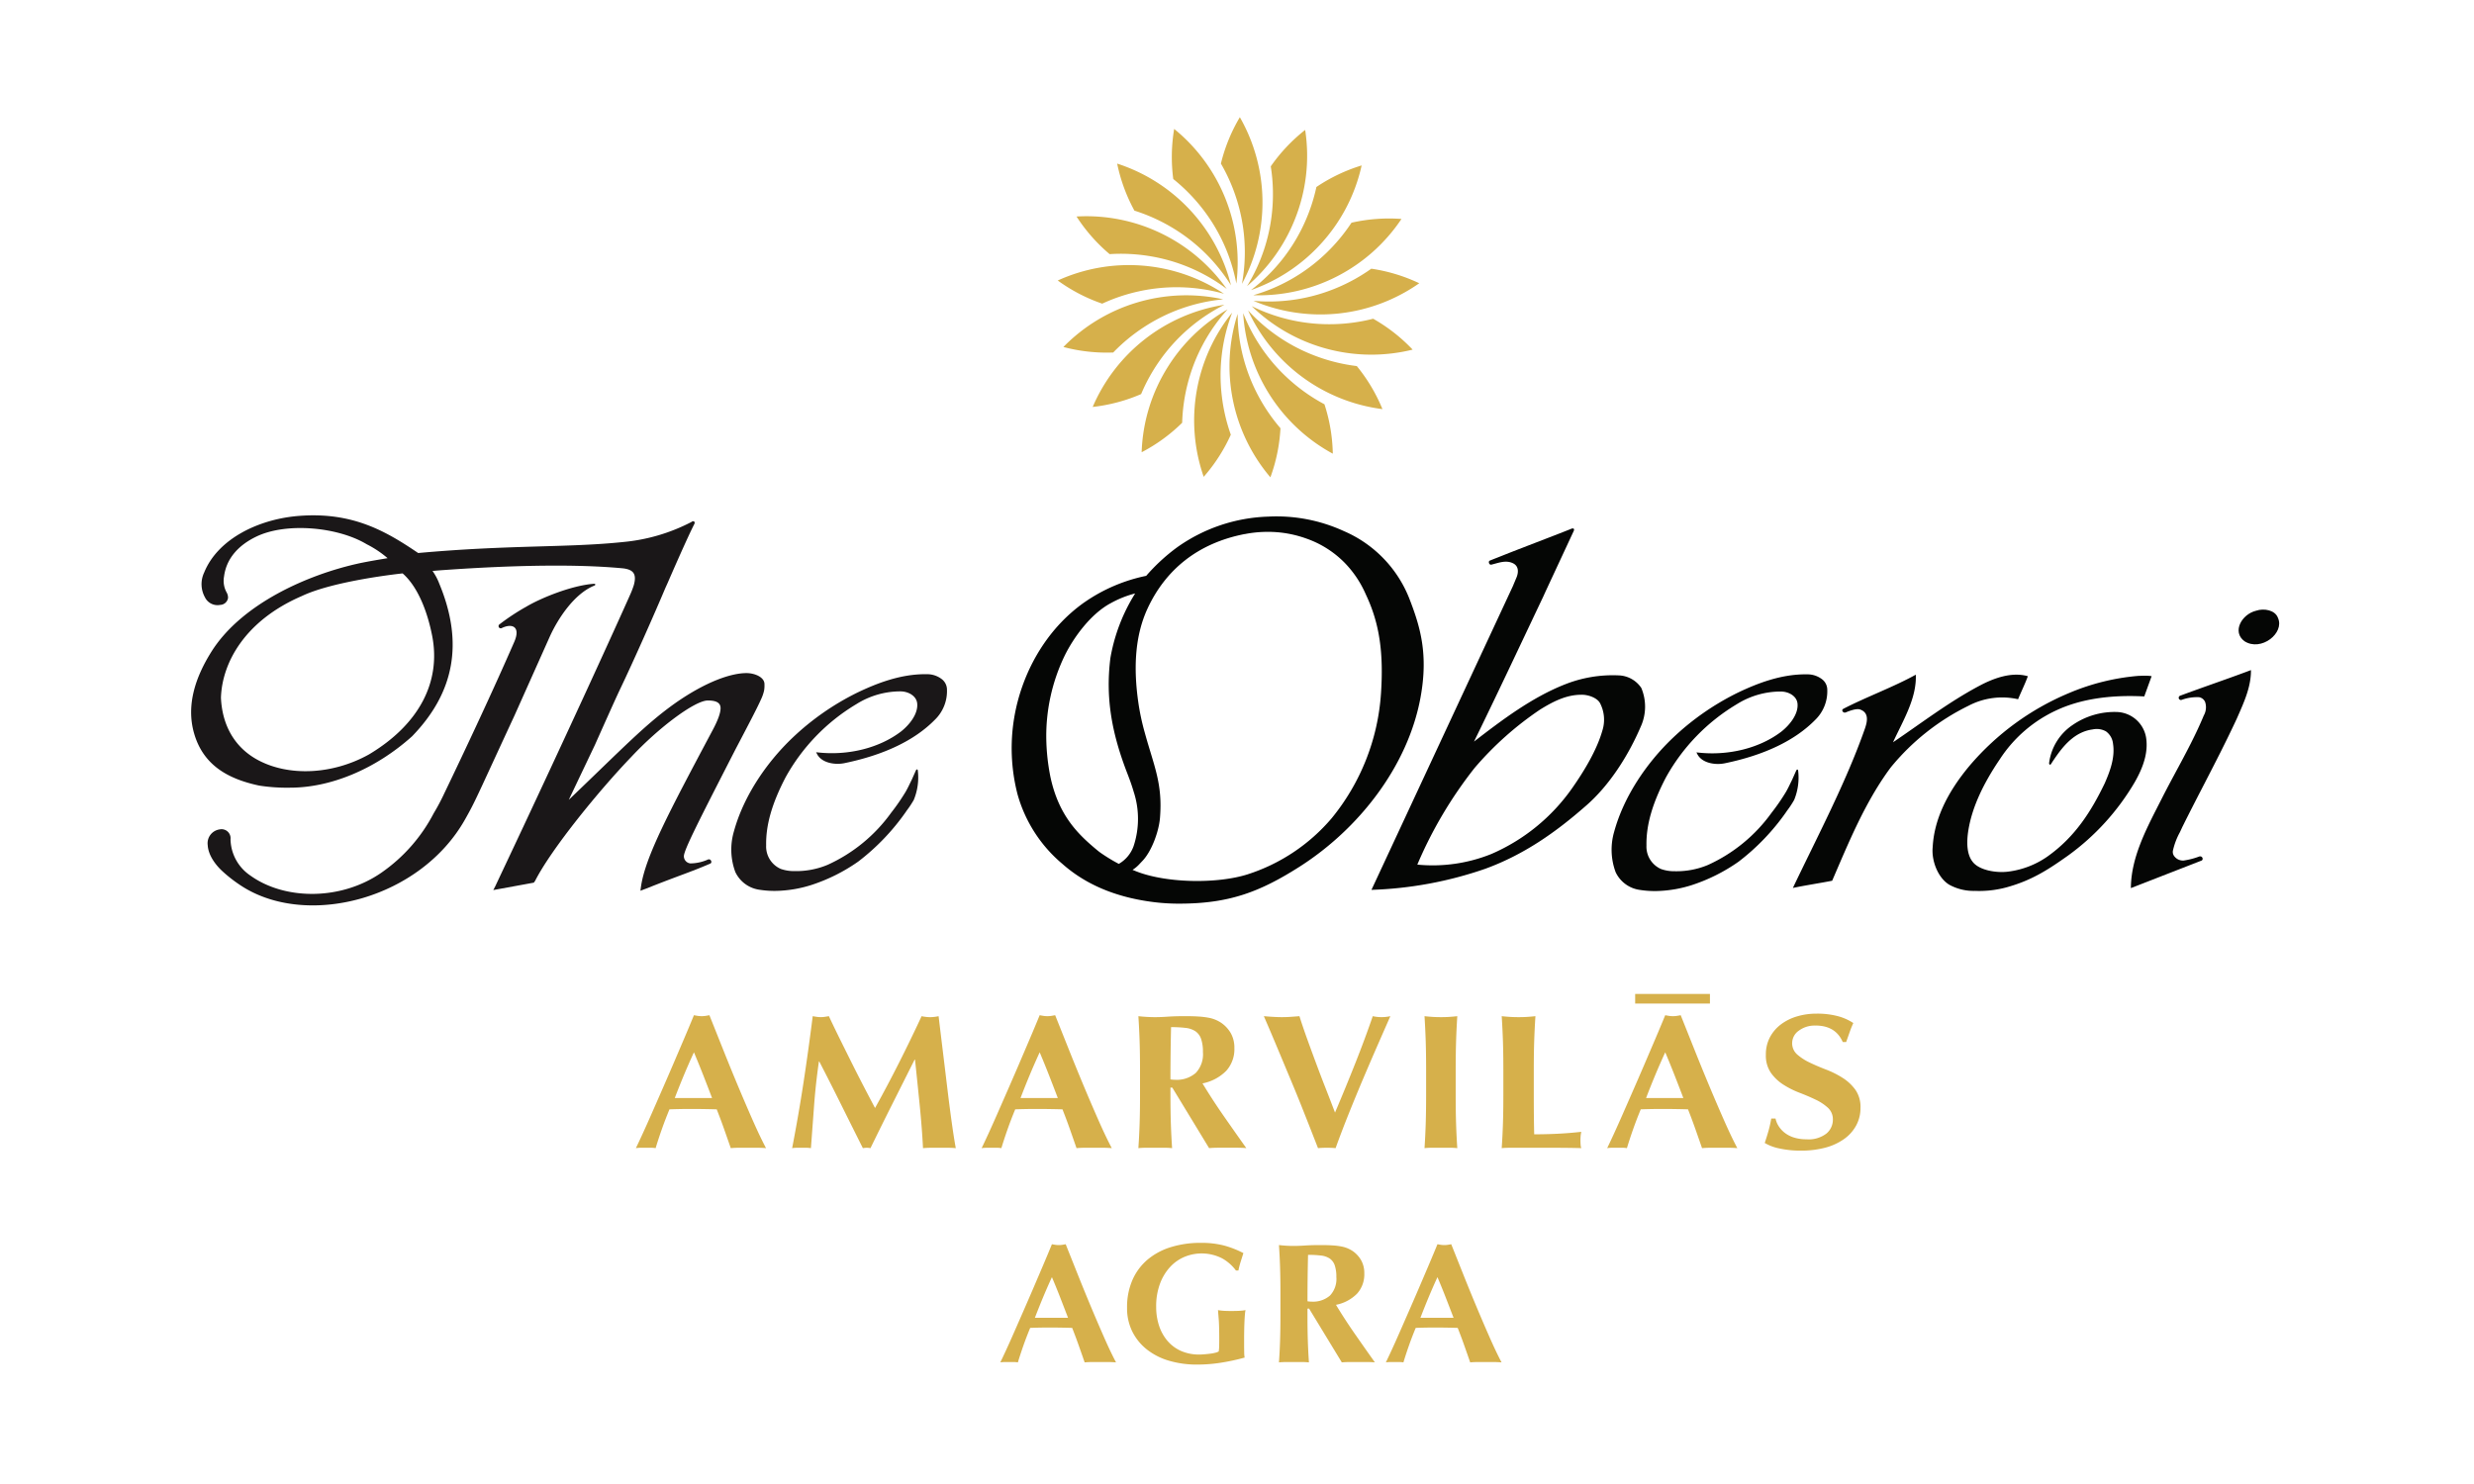 <svg xmlns="http://www.w3.org/2000/svg" xmlns:xlink="http://www.w3.org/1999/xlink" width="500" height="300" viewBox="0 0 500 300">
  <rect x="0" y="0" width="500" height="300" fill="#808080" stroke="none"/>
  <defs>
    <clipPath id="clip-path">
      <rect id="Rectangle_2" data-name="Rectangle 2" width="422" height="252.17" fill="none"/>
    </clipPath>
    <clipPath id="clip-agra">
      <rect width="500" height="300"/>
    </clipPath>
  </defs>
  <g id="agra" clip-path="url(#clip-agra)">
    <rect width="500" height="300" fill="#fff"/>
    <g id="Group_2" data-name="Group 2" transform="translate(38.628 23.693)">
      <g id="Group_1" data-name="Group 1" clip-path="url(#clip-path)">
        <path id="Path_1" data-name="Path 1" d="M130.467,237.259q-.988-.078-1.872-.078h-3.5q-.885,0-1.749.078-.659-1.9-1.358-3.883t-1.482-3.961q-1.319-.038-2.634-.058t-2.634-.02q-1.07,0-2.14.02t-2.141.058q-.823,1.982-1.523,3.961t-1.276,3.883a6.211,6.211,0,0,0-.966-.078h-1.955a8.036,8.036,0,0,0-1.07.078q.493-1.008,1.317-2.8t1.811-4.038q.988-2.251,2.119-4.834t2.264-5.223q1.131-2.639,2.223-5.2t2-4.777c.274.053.535.1.782.136a5.32,5.32,0,0,0,1.564,0c.247-.039.507-.084.782-.136q1.318,3.3,2.82,7.067t3.025,7.4q1.522,3.631,2.963,6.892t2.634,5.514M115.9,217.883q-1.07,2.33-2.017,4.6t-1.853,4.64h7.532q-.9-2.367-1.79-4.64t-1.872-4.6" transform="translate(-14.283 -28.849)" fill="#d6b04b"/>
        <path id="Path_2" data-name="Path 2" d="M145.209,228.592q-.324,4.349-.646,8.7a6.112,6.112,0,0,0-.969-.078h-1.878a6,6,0,0,0-.949.078q1.292-6.677,2.3-13.28t1.858-13.4c.3.053.571.1.827.135a5.4,5.4,0,0,0,.827.06,5.265,5.265,0,0,0,.767-.06c.269-.039.552-.083.848-.135q1.091,2.33,2.281,4.737t2.383,4.8q1.191,2.388,2.382,4.679t2.281,4.349q2.423-4.349,4.826-9.105t4.583-9.455a9.411,9.411,0,0,0,1.737.2,9.267,9.267,0,0,0,1.7-.2q.4,3.341.869,7.183t.909,7.513q.444,3.671.888,6.855t.808,5.125q-.808-.078-1.635-.078h-3.291q-.849,0-1.7.078-.2-4-.666-8.659t-.949-9.241h-.08q-2.3,4.582-4.523,9.008t-4.4,8.892c-.135-.026-.262-.046-.384-.058a3.712,3.712,0,0,0-.767,0c-.122.012-.249.032-.384.058q-2.18-4.348-4.341-8.7t-4.462-8.814h-.081q-.646,4.465-.969,8.814" transform="translate(-19.302 -28.879)" fill="#d6b04b"/>
        <path id="Path_3" data-name="Path 3" d="M211.447,237.259q-.988-.078-1.872-.078h-3.5q-.885,0-1.749.078-.659-1.9-1.358-3.883t-1.482-3.961q-1.319-.038-2.634-.058t-2.634-.02q-1.07,0-2.14.02t-2.141.058q-.823,1.982-1.523,3.961t-1.276,3.883a6.211,6.211,0,0,0-.966-.078h-1.955a8.036,8.036,0,0,0-1.07.078q.493-1.008,1.318-2.8t1.81-4.038q.989-2.251,2.119-4.834t2.265-5.223q1.13-2.639,2.222-5.2t2-4.777c.274.053.535.1.782.136a5.32,5.32,0,0,0,1.564,0c.247-.039.508-.084.782-.136q1.318,3.3,2.82,7.067t3.025,7.4q1.522,3.631,2.963,6.892t2.634,5.514m-14.571-19.376q-1.07,2.33-2.017,4.6t-1.852,4.64h7.531q-.9-2.367-1.79-4.64t-1.872-4.6" transform="translate(-25.387 -28.849)" fill="#d6b04b"/>
        <path id="Path_4" data-name="Path 4" d="M228.344,225.059v1.592q0,3.223.084,5.728t.249,4.912a14.107,14.107,0,0,0-1.537-.078H223.4a14.1,14.1,0,0,0-1.537.078q.166-2.406.249-4.912t.083-5.728V221.37q0-3.222-.083-5.727t-.249-5.029c.47.053.983.1,1.537.135s1.177.06,1.87.06q1.122,0,2.555-.1t3.552-.1q1.579,0,2.7.078a16.462,16.462,0,0,1,1.932.233,6.8,6.8,0,0,1,2.555,1.01,6.454,6.454,0,0,1,1.973,2.116,5.939,5.939,0,0,1,.727,3.01,6.517,6.517,0,0,1-1.662,4.621,9.238,9.238,0,0,1-4.778,2.524q1.995,3.3,4.279,6.582t4.571,6.5q-.957-.078-1.87-.078h-3.76q-.935,0-1.89.078l-7.437-12.231Zm6.565-7.145a8.05,8.05,0,0,0-.374-2.717,3.091,3.091,0,0,0-1.143-1.535,4.518,4.518,0,0,0-1.994-.679,23.885,23.885,0,0,0-2.929-.155q-.126,5.282-.125,10.563c.167.025.325.045.478.058s.3.02.437.02a5.872,5.872,0,0,0,4.2-1.379,5.5,5.5,0,0,0,1.454-4.175" transform="translate(-30.422 -28.879)" fill="#d6b04b"/>
        <path id="Path_5" data-name="Path 5" d="M265.63,230.106q2.1-4.931,4.079-9.921t3.553-9.572a8.194,8.194,0,0,0,3.554,0q-1.011,2.292-2.423,5.515t-2.948,6.834q-1.535,3.611-3.029,7.339t-2.665,6.988q-.808-.078-1.777-.078t-1.777.078q-.606-1.552-1.474-3.766t-1.858-4.7q-.99-2.485-2.08-5.088t-2.1-5.028q-1.01-2.427-1.9-4.523t-1.535-3.573c.62.053,1.232.1,1.838.135s1.2.06,1.8.06,1.185-.02,1.777-.06,1.185-.083,1.777-.135q.686,2.176,1.554,4.583t1.8,4.912q.928,2.5,1.918,5.028t1.918,4.97" transform="translate(-34.452 -28.879)" fill="#d6b04b"/>
        <path id="Path_6" data-name="Path 6" d="M289.123,215.643q-.082-2.506-.242-5.029.686.078,1.494.135t1.817.059q1.008,0,1.817-.059t1.495-.135q-.163,2.524-.242,5.029t-.081,5.727v5.281q0,3.223.081,5.728t.242,4.912a13.149,13.149,0,0,0-1.495-.078h-3.634a13.126,13.126,0,0,0-1.494.078q.162-2.406.242-4.912t.081-5.728V221.37q0-3.223-.081-5.727" transform="translate(-39.611 -28.879)" fill="#d6b04b"/>
        <path id="Path_7" data-name="Path 7" d="M307.21,215.643q-.084-2.506-.249-5.029.707.078,1.538.135t1.869.059q1.038,0,1.87-.059t1.538-.135q-.167,2.524-.249,5.029t-.083,5.727v5.281q0,2.213.021,4.271t.062,3.572q2.369,0,4.736-.116t4.778-.388c-.055.286-.1.544-.124.777a11.406,11.406,0,0,0,0,1.941,2.674,2.674,0,0,0,.124.582q-1.121-.039-2.763-.058t-4.508-.02h-6.586q-.934,0-1.413.02c-.318.012-.589.032-.81.058q.166-2.406.249-4.912t.083-5.728V221.37q0-3.223-.083-5.727" transform="translate(-42.091 -28.879)" fill="#d6b04b"/>
        <path id="Path_8" data-name="Path 8" d="M357.957,237.259q-.988-.078-1.872-.078h-3.5q-.885,0-1.749.078-.659-1.9-1.358-3.883T348,229.415q-1.319-.038-2.634-.058t-2.634-.02q-1.07,0-2.14.02t-2.141.058q-.823,1.982-1.523,3.961t-1.276,3.883a6.211,6.211,0,0,0-.966-.078h-1.955a8.036,8.036,0,0,0-1.07.078q.493-1.008,1.317-2.8t1.811-4.038q.988-2.251,2.119-4.834t2.264-5.223q1.131-2.639,2.223-5.2t2-4.777c.274.053.535.1.782.136a5.32,5.32,0,0,0,1.564,0c.247-.039.507-.084.782-.136q1.318,3.3,2.82,7.067t3.025,7.4q1.522,3.631,2.963,6.892t2.634,5.514m-14.571-19.376q-1.07,2.33-2.017,4.6t-1.853,4.64h7.532q-.9-2.367-1.79-4.64t-1.872-4.6" transform="translate(-45.477 -28.849)" fill="#d6b04b"/>
        <path id="Path_9" data-name="Path 9" d="M378.835,212.436a5.306,5.306,0,0,0-3.408,1.048,3.069,3.069,0,0,0-1.318,2.446,3,3,0,0,0,1.022,2.349,10.858,10.858,0,0,0,2.567,1.652q1.544.736,3.316,1.416a18.284,18.284,0,0,1,3.317,1.671,9.331,9.331,0,0,1,2.566,2.407,6.053,6.053,0,0,1,1.023,3.63,7.412,7.412,0,0,1-.863,3.553,8.084,8.084,0,0,1-2.453,2.756,11.693,11.693,0,0,1-3.794,1.748,18.742,18.742,0,0,1-4.929.6,19.534,19.534,0,0,1-4.384-.447,9.151,9.151,0,0,1-2.93-1.106q.454-1.359.772-2.485a24.206,24.206,0,0,0,.545-2.446h.863a4.645,4.645,0,0,0,.682,1.611,5.4,5.4,0,0,0,1.272,1.34,5.9,5.9,0,0,0,1.863.913,8.456,8.456,0,0,0,2.453.33,5.877,5.877,0,0,0,4.02-1.165,3.63,3.63,0,0,0,1.3-2.8,3.146,3.146,0,0,0-1-2.407,9.934,9.934,0,0,0-2.5-1.65q-1.5-.718-3.271-1.4a17.594,17.594,0,0,1-3.271-1.651,9,9,0,0,1-2.5-2.388,6.153,6.153,0,0,1-1-3.631,7.381,7.381,0,0,1,.84-3.572,7.874,7.874,0,0,1,2.25-2.6,10.242,10.242,0,0,1,3.248-1.593,13.642,13.642,0,0,1,3.885-.544,16.314,16.314,0,0,1,4.293.5,10.611,10.611,0,0,1,3.157,1.4q-.409.893-.7,1.728t-.75,2.116h-.681q-1.455-3.339-5.5-3.339" transform="translate(-50.538 -28.799)" fill="#d6b04b"/>
        <path id="Path_10" data-name="Path 10" d="M212.9,287.927q-.879-.07-1.664-.069h-3.11q-.788,0-1.555.069-.586-1.692-1.208-3.452t-1.317-3.521q-1.171-.034-2.342-.052t-2.341-.017q-.953,0-1.9.017t-1.9.052q-.733,1.76-1.354,3.521t-1.134,3.452a5.47,5.47,0,0,0-.86-.069h-1.737a7.064,7.064,0,0,0-.952.069q.439-.9,1.171-2.485t1.609-3.59q.879-2,1.885-4.3t2.012-4.641q1.006-2.347,1.976-4.625t1.774-4.245c.243.047.475.086.7.121a4.771,4.771,0,0,0,1.39,0c.219-.035.451-.074.695-.121l2.507,6.282q1.334,3.347,2.689,6.575t2.634,6.126q1.28,2.9,2.342,4.9M199.952,270.7q-.951,2.071-1.792,4.09t-1.647,4.125h6.7q-.805-2.1-1.592-4.125t-1.665-4.09" transform="translate(-25.988 -36.206)" fill="#d6b04b"/>
        <path id="Path_11" data-name="Path 11" d="M238.342,266.812a9.086,9.086,0,0,0-7.485-.276,8.346,8.346,0,0,0-2.907,2.019,10.248,10.248,0,0,0-2.064,3.365,13,13,0,0,0-.79,4.746,11.926,11.926,0,0,0,.592,3.83,9.052,9.052,0,0,0,1.705,3.055,7.7,7.7,0,0,0,2.728,2.02,8.944,8.944,0,0,0,3.7.725q.466,0,1.059-.052c.394-.035.777-.074,1.148-.121a7.874,7.874,0,0,0,1.023-.19,2.466,2.466,0,0,0,.683-.26,7.545,7.545,0,0,0,.09-1.035c.011-.414.018-.875.018-1.381q0-2.8-.108-4.125t-.144-1.812q.359.069.952.121t1.705.052q1.292,0,1.92-.052a9.827,9.827,0,0,0,.987-.121,6.057,6.057,0,0,0-.125.9q-.054.621-.09,1.432t-.054,1.726q-.018.915-.017,1.742v1.14q0,.863.017,1.6a6,6,0,0,0,.09,1.053,42.61,42.61,0,0,1-4.792,1.035,30.951,30.951,0,0,1-4.792.379,19.822,19.822,0,0,1-5.689-.776,13.143,13.143,0,0,1-4.487-2.279,10.674,10.674,0,0,1-2.944-3.623,10.561,10.561,0,0,1-1.059-4.78,13.667,13.667,0,0,1,1.131-5.747,11.362,11.362,0,0,1,3.123-4.107,13.514,13.514,0,0,1,4.72-2.468,20.169,20.169,0,0,1,5.887-.828,18.363,18.363,0,0,1,4.72.535,19.679,19.679,0,0,1,3.93,1.536q-.287.9-.557,1.759a17.463,17.463,0,0,0-.449,1.76h-.5a8.827,8.827,0,0,0-2.872-2.5" transform="translate(-30.058 -36.162)" fill="#d6b04b"/>
        <path id="Path_12" data-name="Path 12" d="M260.553,277.083V278.5q0,2.866.073,5.09t.222,4.367a12.424,12.424,0,0,0-1.367-.069h-3.324a12.4,12.4,0,0,0-1.366.069q.148-2.139.222-4.367t.073-5.09V273.8q0-2.864-.073-5.091t-.222-4.471q.628.07,1.366.122t1.662.052q1,0,2.272-.086t3.157-.087q1.4,0,2.4.07a14.518,14.518,0,0,1,1.717.207,6.377,6.377,0,0,1,1.255.362,6.5,6.5,0,0,1,1.016.535,5.727,5.727,0,0,1,1.754,1.881,5.273,5.273,0,0,1,.646,2.675,5.792,5.792,0,0,1-1.477,4.107,8.208,8.208,0,0,1-4.247,2.243q1.773,2.936,3.8,5.851t4.062,5.781q-.85-.07-1.662-.069h-3.343q-.831,0-1.68.069l-6.611-10.872Zm5.835-6.351a7.139,7.139,0,0,0-.332-2.416,2.747,2.747,0,0,0-1.016-1.363,4.005,4.005,0,0,0-1.773-.6,21.008,21.008,0,0,0-2.6-.138q-.111,4.694-.11,9.388.221.035.425.052c.135.012.264.017.387.017a5.218,5.218,0,0,0,3.73-1.225,4.885,4.885,0,0,0,1.293-3.71" transform="translate(-34.937 -36.233)" fill="#d6b04b"/>
        <path id="Path_13" data-name="Path 13" d="M303.2,287.927q-.879-.07-1.664-.069h-3.11q-.788,0-1.555.069-.586-1.692-1.208-3.452t-1.317-3.521q-1.171-.034-2.342-.052t-2.341-.017q-.953,0-1.9.017t-1.9.052q-.733,1.76-1.354,3.521t-1.134,3.452a5.47,5.47,0,0,0-.86-.069h-1.737a7.063,7.063,0,0,0-.952.069q.439-.9,1.171-2.485t1.609-3.59q.879-2,1.885-4.3t2.012-4.641q1.006-2.347,1.976-4.625t1.774-4.245c.243.047.475.086.7.121a4.771,4.771,0,0,0,1.39,0c.219-.035.451-.074.695-.121l2.507,6.282q1.334,3.347,2.689,6.575t2.634,6.126q1.28,2.9,2.342,4.9M290.251,270.7q-.951,2.071-1.792,4.09t-1.647,4.125h6.7q-.805-2.1-1.592-4.125t-1.664-4.09" transform="translate(-38.37 -36.206)" fill="#d6b04b"/>
        <rect id="Rectangle_1" data-name="Rectangle 1" width="15.112" height="1.944" transform="translate(291.842 177.239)" fill="#d6b04b"/>
        <path id="Path_14" data-name="Path 14" d="M202.982,37.767a34.216,34.216,0,0,0,8.984,4.676,35.889,35.889,0,0,1,7.455-2.5,35.4,35.4,0,0,1,17.15.5,34.728,34.728,0,0,0-33.589-2.681" transform="translate(-27.833 -4.751)" fill="#d6b04b"/>
        <path id="Path_15" data-name="Path 15" d="M214.369,53.288a35.775,35.775,0,0,1,6.049-5.024,35.4,35.4,0,0,1,16.173-5.726A34.729,34.729,0,0,0,204.3,52.174a34.2,34.2,0,0,0,10.067,1.114" transform="translate(-28.014 -5.721)" fill="#d6b04b"/>
        <path id="Path_16" data-name="Path 16" d="M274.711,65.219a34.168,34.168,0,0,0-5.182-8.7,35.83,35.83,0,0,1-7.655-1.8,35.391,35.391,0,0,1-14.319-9.45,34.722,34.722,0,0,0,27.155,19.95" transform="translate(-33.945 -6.207)" fill="#d6b04b"/>
        <path id="Path_17" data-name="Path 17" d="M220.949,62a35.888,35.888,0,0,1,3.824-6.87,35.4,35.4,0,0,1,13.013-11.182A34.724,34.724,0,0,0,211.16,64.6a34.181,34.181,0,0,0,9.789-2.6" transform="translate(-28.954 -6.026)" fill="#d6b04b"/>
        <path id="Path_18" data-name="Path 18" d="M216.892,10.869a34.187,34.187,0,0,0,3.489,9.509,35.8,35.8,0,0,1,7.192,3.176A35.391,35.391,0,0,1,239.9,35.482a34.723,34.723,0,0,0-23.013-24.613" transform="translate(-29.74 -1.49)" fill="#d6b04b"/>
        <path id="Path_19" data-name="Path 19" d="M272.95,46.811a35.818,35.818,0,0,1-7.787,1.091A35.4,35.4,0,0,1,248.4,44.263a34.726,34.726,0,0,0,32.529,8.791,34.191,34.191,0,0,0-7.976-6.243" transform="translate(-34.06 -6.069)" fill="#d6b04b"/>
        <path id="Path_20" data-name="Path 20" d="M227.956,56.6a34.5,34.5,0,0,0-5.328,17.306,34.166,34.166,0,0,0,8.189-5.96,35.844,35.844,0,0,1,1.085-7.787A35.374,35.374,0,0,1,240,45.03,34.515,34.515,0,0,0,227.956,56.6" transform="translate(-30.527 -6.175)" fill="#d6b04b"/>
        <path id="Path_21" data-name="Path 21" d="M252.108,10.346a35.805,35.805,0,0,1,.369,7.854,35.4,35.4,0,0,1-5.166,16.361,34.531,34.531,0,0,0,9.7-13.59,34.492,34.492,0,0,0,2.048-17.992,34.176,34.176,0,0,0-6.951,7.367" transform="translate(-33.911 -0.408)" fill="#d6b04b"/>
        <path id="Path_22" data-name="Path 22" d="M282.325,38.433a34.2,34.2,0,0,0-9.693-2.94,35.805,35.805,0,0,1-6.867,3.83,35.394,35.394,0,0,1-16.948,2.665,34.725,34.725,0,0,0,33.507-3.555" transform="translate(-34.118 -4.867)" fill="#d6b04b"/>
        <path id="Path_23" data-name="Path 23" d="M207.376,23.256a34.179,34.179,0,0,0,6.688,7.605,35.88,35.88,0,0,1,7.855.363,35.4,35.4,0,0,1,15.809,6.667,34.725,34.725,0,0,0-30.352-14.635" transform="translate(-28.435 -3.18)" fill="#d6b04b"/>
        <path id="Path_24" data-name="Path 24" d="M229.987,12.875a35.843,35.843,0,0,1,5.559,5.56,35.408,35.408,0,0,1,7.19,15.578A34.731,34.731,0,0,0,230.17,2.748a34.174,34.174,0,0,0-.183,10.127" transform="translate(-31.496 -0.377)" fill="#d6b04b"/>
        <path id="Path_25" data-name="Path 25" d="M249.06,62.711a35.4,35.4,0,0,1-4.213-16.632,34.724,34.724,0,0,0,6.623,33.039,34.194,34.194,0,0,0,2.036-9.921,35.879,35.879,0,0,1-4.446-6.485" transform="translate(-33.348 -6.318)" fill="#d6b04b"/>
        <path id="Path_26" data-name="Path 26" d="M264.521,74.316a34.163,34.163,0,0,0-1.687-9.987,35.834,35.834,0,0,1-6.488-4.44A35.393,35.393,0,0,1,246.408,45.9a34.725,34.725,0,0,0,18.113,28.414" transform="translate(-33.788 -6.294)" fill="#d6b04b"/>
        <path id="Path_27" data-name="Path 27" d="M242.333,70.459a35.916,35.916,0,0,1-1.8-7.654,35.386,35.386,0,0,1,2.081-17.03,34.721,34.721,0,0,0-5.761,33.2,34.165,34.165,0,0,0,5.482-8.516" transform="translate(-32.212 -6.277)" fill="#d6b04b"/>
        <path id="Path_28" data-name="Path 28" d="M268.621,24.584a35.831,35.831,0,0,1-5.018,6.052,35.391,35.391,0,0,1-14.842,8.608,34.72,34.72,0,0,0,29.961-15.421,34.21,34.21,0,0,0-10.1.761" transform="translate(-34.11 -3.254)" fill="#d6b04b"/>
        <path id="Path_29" data-name="Path 29" d="M258.964,23.115A35.382,35.382,0,0,1,248.235,36.5a34.52,34.52,0,0,0,13.955-9.167A34.493,34.493,0,0,0,270.6,11.3a34.187,34.187,0,0,0-9.142,4.358,35.874,35.874,0,0,1-2.494,7.457" transform="translate(-34.038 -1.549)" fill="#d6b04b"/>
        <path id="Path_30" data-name="Path 30" d="M245.442,33.693A34.726,34.726,0,0,0,245.02,0a34.168,34.168,0,0,0-3.829,9.376,35.835,35.835,0,0,1,3.175,7.194,35.391,35.391,0,0,1,1.076,17.123" transform="translate(-33.072)" fill="#d6b04b"/>
        <path id="Path_31" data-name="Path 31" d="M163.422,155.865a18.974,18.974,0,0,1-1.476,2.231l-.164.249a45.172,45.172,0,0,1-9.61,10.026,35.643,35.643,0,0,1-9.422,4.72,25.183,25.183,0,0,1-6.851,1.2,19.157,19.157,0,0,1-3.624-.213,6.354,6.354,0,0,1-4.949-3.608,13.024,13.024,0,0,1-.284-8.184c1.934-7.065,6.514-13.859,11.835-18.929a52.859,52.859,0,0,1,13.233-9.2c3.7-1.761,8.632-3.753,13.935-3.663a4.814,4.814,0,0,1,3.129,1.092,2.693,2.693,0,0,1,.931,2.111,8.042,8.042,0,0,1-2.451,6.013c-4.062,4.13-10.208,7.1-18.259,8.763-1.933.4-4.618-.028-5.554-1.851l-.184-.355.409.044c6.162.667,12.437-.926,16.786-4.262,1.532-1.219,3.461-3.441,3.234-5.664-.153-1.493-1.77-2.42-3.4-2.42h-.005a16.749,16.749,0,0,0-8.88,2.577,39.517,39.517,0,0,0-14.31,14.795c-2.758,5.287-4.008,9.66-3.93,13.76a4.941,4.941,0,0,0,2.971,4.765,7.947,7.947,0,0,0,2.711.433,16.438,16.438,0,0,0,6.762-1.274,32.162,32.162,0,0,0,12.828-10.53,42.194,42.194,0,0,0,2.906-4.207c.471-.811.783-1.52,1.25-2.461l.817-1.837c.14-.324.4-.354.418.054a11.936,11.936,0,0,1-.809,5.825" transform="translate(-17.349 -17.893)" fill="#1a1718"/>
        <path id="Path_32" data-name="Path 32" d="M12.521,168.307c6.918,4.971,18.295,5.083,26.482-.607a33.273,33.273,0,0,0,10.54-11.971,43.368,43.368,0,0,0,2.159-4.064c4.3-8.952,9.627-20.273,14.131-30.6,1.355-3.108-.441-3.835-2.556-2.785a.443.443,0,0,1-.41-.782,44.188,44.188,0,0,1,5.372-3.541c3-1.783,9.155-4.288,13.622-4.642.4-.041.488.229.16.365-4.009,1.607-7.311,6.569-9.01,10.321l-7.12,15.93c-7.872,16.988-7.857,17.224-10.021,21.053C46.89,172.877,24.577,178.778,11.3,170.77a28.82,28.82,0,0,1-4.539-3.437C5.6,166.249,4,164.289,3.882,162.141a2.826,2.826,0,0,1,2.435-3.179,1.821,1.821,0,0,1,2.175,1.986,9.068,9.068,0,0,0,4.029,7.359" transform="translate(-0.531 -14.989)" fill="#1a1718"/>
        <path id="Path_33" data-name="Path 33" d="M88.625,109.544c-3.257,7.31-9.152,20.121-9.282,20.4-9.957,21.622-16.22,34.78-17.875,38.314l-.4.771,8.193-1.5.271-.385c3.248-6.394,12.845-18.187,19.421-25.03,5.684-6.076,12.908-11.407,15.461-11.407,1.325,0,2.58.247,2.586,1.542,0,1.038-.6,2.628-1.825,4.867-8.6,16.176-13.361,25.14-14.253,31.175l-.122.878,1.127-.424c7.062-2.812,8.756-3.239,12.979-5.06.509-.217.108-1.054-.441-.835a8.973,8.973,0,0,1-3.533.79,1.458,1.458,0,0,1-1.347-1.445c0-1.233,2.9-6.933,10.5-21.751,3-5.715,4.35-8.309,5.064-9.911a8.482,8.482,0,0,0,.639-1.8,5.664,5.664,0,0,0,.085-1.213V127.4c0-1.44-2.013-2.233-3.641-2.233-3.033,0-8.072,1.646-14.395,6.074-6,4.249-10.548,9.063-21.519,19.55l5.262-11.048c1.2-2.678,4.127-9.26,5.05-11.188,2.817-5.894,6.942-15.2,9.229-20.629l.42-.927c1.2-2.775,4.157-9.521,5.422-11.973.223-.446-.162-.757-.583-.41a37.292,37.292,0,0,1-13.767,4.05c-11.282,1.185-22.782.538-41.465,2.228-6.476-4.387-13.174-8.305-23.911-7.517-8.1.577-16.533,4.534-19.344,11.467a5.473,5.473,0,0,0,.157,4.991,2.822,2.822,0,0,0,3.091,1.544,1.645,1.645,0,0,0,1.581-1.425,2.123,2.123,0,0,0-.279-1.079,4.846,4.846,0,0,1-.532-3.222c.453-3.606,2.873-6.339,6.58-8.106,6.108-2.91,16.5-1.9,22.247,1.569a20.886,20.886,0,0,1,4.232,2.82c-1.935.324-3.611.6-5.658,1.021-10.513,2.288-23.918,8.21-30,17.964C.9,125.964-1.036,131.613.588,137.311c1.866,6.548,6.963,9.279,13.179,10.6a36.446,36.446,0,0,0,6.254.419c8.179,0,17.213-3.73,24.628-10.38,8.617-8.891,10.439-18.969,5.506-30.853a11.5,11.5,0,0,0-1.367-2.577c1.005-.095,1.511-.134,3.517-.27,12.431-.846,25.41-1.178,35.04-.251,2.043.266,2.73,1.133,2.133,3.351a18.19,18.19,0,0,1-.853,2.189M35.9,141.632c-7.419,4.113-16.183,4.417-22.332,1.148-4.756-2.528-7.29-7.027-7.542-12.635.23-7.077,4.84-15.59,16.338-20.55,6.638-3.158,20.378-4.583,20.378-4.583,3.219,2.822,5.081,8.053,5.974,12.637,1.786,9.167-2.49,17.825-12.815,23.984" transform="translate(0 -12.79)" fill="#1a1718"/>
        <path id="Path_34" data-name="Path 34" d="M207.02,110.795c-8,5.574-12.841,14.555-14.324,23.438a37.309,37.309,0,0,0,.661,15.421,28.285,28.285,0,0,0,9.095,14.128c5.391,4.769,12.066,6.985,18.93,7.769a41.3,41.3,0,0,0,4.876.254c9.861-.036,16-2.325,24.005-7.4,12.095-7.677,22.031-20.411,24.563-34.339,1.582-8.7-.038-14.216-2.309-20.03A24.692,24.692,0,0,0,259.342,96.5a32.589,32.589,0,0,0-15.267-2.938A33.545,33.545,0,0,0,225.587,99.8a38.28,38.28,0,0,0-6.215,5.737,33.693,33.693,0,0,0-12.351,5.261m10.12-1.7a36.148,36.148,0,0,0-5,13.037c-1.013,8.036.249,15.159,3.416,23.334.629,1.63.954,2.572,1.3,3.754a17.6,17.6,0,0,1-.019,10.929,6.762,6.762,0,0,1-3,3.614,34.523,34.523,0,0,1-3.669-2.232c-.364-.256-.607-.461-.88-.688-3.741-3.12-7.562-6.863-9.24-14.512a42.486,42.486,0,0,1-.873-8.259,37.379,37.379,0,0,1,3.758-16.475c1.749-3.533,5.192-8.381,9.323-10.561a20.675,20.675,0,0,1,4.877-1.942m22.156-12a23.886,23.886,0,0,1,4.636-.452,22.776,22.776,0,0,1,7.825,1.355A20.169,20.169,0,0,1,259.583,103a21.363,21.363,0,0,1,4.188,6.316c2.829,5.951,3.59,11.991,3.052,20.041a44.481,44.481,0,0,1-9.946,25.158,37.2,37.2,0,0,1-17.115,11.4c-6.119,1.9-16.113,1.74-22.139-.541-.456-.173-.559-.217-1.006-.4a6.987,6.987,0,0,0,1.489-1.271c.177-.185.386-.407.536-.565,1.828-1.922,3.3-5.917,3.521-8.694.56-6.962-1.227-10.458-3.091-17.255a47.276,47.276,0,0,1-1.283-6.013c-1.029-7.145-.669-13.58,1.871-19.062,3.622-7.782,10.1-13.175,19.637-15.03" transform="translate(-26.354 -12.82)" fill="#050605"/>
        <path id="Path_35" data-name="Path 35" d="M369.605,155.9a19.036,19.036,0,0,1-1.474,2.231l-.164.249a45.216,45.216,0,0,1-9.612,10.026,35.641,35.641,0,0,1-9.421,4.72,25.2,25.2,0,0,1-6.852,1.2,19.146,19.146,0,0,1-3.623-.213,6.354,6.354,0,0,1-4.949-3.608,13.024,13.024,0,0,1-.283-8.184c1.934-7.065,6.514-13.859,11.834-18.929a52.875,52.875,0,0,1,13.233-9.2c3.7-1.761,8.632-3.753,13.935-3.663a4.815,4.815,0,0,1,3.13,1.092,2.7,2.7,0,0,1,.931,2.111,8.042,8.042,0,0,1-2.451,6.013c-4.063,4.13-10.208,7.1-18.259,8.763-1.934.4-4.618-.028-5.555-1.851l-.183-.355.408.044c6.163.667,12.437-.926,16.786-4.262,1.533-1.219,3.462-3.441,3.235-5.664-.154-1.493-1.771-2.42-3.4-2.42h-.005a16.749,16.749,0,0,0-8.879,2.577,39.517,39.517,0,0,0-14.31,14.795c-2.758,5.287-4.008,9.66-3.93,13.759a4.941,4.941,0,0,0,2.97,4.765,7.951,7.951,0,0,0,2.712.433,16.431,16.431,0,0,0,6.762-1.274,32.156,32.156,0,0,0,12.828-10.53,42.2,42.2,0,0,0,2.907-4.207c.471-.811.783-1.52,1.249-2.461l.818-1.837c.14-.324.394-.354.419.054a11.919,11.919,0,0,1-.809,5.825" transform="translate(-45.621 -17.898)" fill="#050605"/>
        <path id="Path_36" data-name="Path 36" d="M431.841,148.667c-.208.32-.476.136-.4-.265a10.908,10.908,0,0,1,4.75-7.6,14.939,14.939,0,0,1,8.969-2.619,6.194,6.194,0,0,1,5.865,5.155c.425,2.734-.333,5.623-2.306,9.058a48.677,48.677,0,0,1-13.519,14.852c-3.836,2.709-7.265,5.022-12.617,6.447a21.286,21.286,0,0,1-6.179.652,10.2,10.2,0,0,1-5.141-1.237c-2.28-1.369-3.641-4.823-3.364-7.616.276-5.308,2.715-10.795,7.471-16.47a53.474,53.474,0,0,1,20.048-14.657,45.618,45.618,0,0,1,14.078-3.489c.192,0,.714-.022.9-.028a11.522,11.522,0,0,1,1.476.048l.274.041-1.488,4.1-.162-.009c-6.9-.346-12.781.584-17.5,2.767a27.231,27.231,0,0,0-11.554,9.977c-3.288,4.842-5.565,9.624-6.322,14.249-.413,2.52-.331,4.965.853,6.438,1.286,1.705,4.723,2.288,7.114,2a17.67,17.67,0,0,0,7.922-3.005c5.723-4.028,8.976-9.3,11.66-14.864,1.118-2.542,2.1-5.271,1.678-7.97a3.5,3.5,0,0,0-1.424-2.519,3.816,3.816,0,0,0-2.671-.4c-3.3.429-5.5,2.8-7.168,5.118-.449.623-1.066,1.533-1.246,1.853" transform="translate(-55.927 -17.941)" fill="#050605"/>
        <path id="Path_37" data-name="Path 37" d="M385.322,137.525c4.518-2.351,10.258-4.458,14.675-6.918.213,4.755-2.571,9.252-4.6,13.664,5.689-3.838,11.24-8.126,17.522-11.454,2.685-1.42,6.375-2.863,9.726-1.9-.57,1.57-1.337,3.1-1.975,4.654A14.61,14.61,0,0,0,410.63,136.9a46.9,46.9,0,0,0-15.7,12.463c-5.2,6.987-8.555,15.326-11.834,22.9-2.355.463-5.6.96-7.939,1.458,4.965-10.42,10.712-21.294,14.489-32.017.468-1.319,1.092-3.369-.909-4.058-.819-.282-2.424.4-2.912.594s-.949-.465-.5-.711" transform="translate(-51.441 -17.909)" fill="#050605"/>
        <path id="Path_38" data-name="Path 38" d="M316.734,96.461c-4.1,1.638-10.015,3.858-13.866,5.4-.723.29-1.64.639-2.492.989-.376.135-.17.937.331.814,1.471-.362,2.884-.958,4.3-.3,1.193.544,1.2,1.752.8,2.8l-.772,1.847-28.582,61.4a77.851,77.851,0,0,0,22.994-4.258c7.822-2.854,14.187-7.35,20.141-12.552,5.011-4.27,8.865-10.516,11.281-16.164a9.753,9.753,0,0,0,.118-7.851,5.732,5.732,0,0,0-4.372-2.524,26.166,26.166,0,0,0-11.014,1.794c-6.781,2.657-12.934,7.348-18.426,11.582,4.508-9.178,9.581-20.01,14.008-29.334l.436-.964,5.7-12.25c.218-.459-.01-.687-.585-.435m6.378,40.781c-1.1,3.889-3.675,8.166-6.082,11.59a38.68,38.68,0,0,1-16.336,13.33,31.755,31.755,0,0,1-14.972,2.15,85.469,85.469,0,0,1,11.588-19.555,65.386,65.386,0,0,1,13.231-11.79c2.423-1.495,5.156-2.978,8.264-2.99,1.415-.06,3.319.625,3.869,1.745a7.27,7.27,0,0,1,.439,5.52" transform="translate(-37.907 -13.213)" fill="#050605"/>
        <path id="Path_39" data-name="Path 39" d="M483.083,115.588c1.626-.557,3.869-.116,4.419,1.437,1.422,3.075-3.415,6.9-6.77,4.718-2.571-1.889-.548-5.454,2.351-6.155" transform="translate(-65.756 -15.818)" fill="#050605"/>
        <path id="Path_40" data-name="Path 40" d="M468.578,168.05l-14.258,5.556.007-.34c.14-5.806,2.892-11.2,5.554-16.417q.419-.818.829-1.631c.9-1.765,1.854-3.544,2.779-5.264,1.956-3.641,3.978-7.407,5.566-11.241a3.375,3.375,0,0,0,.277-2.723,1.612,1.612,0,0,0-1.261-.978,9.01,9.01,0,0,0-3.474.536.448.448,0,0,1-.369-.815c4.061-1.524,9.152-3.257,13.243-4.782l1.122-.417-.005.319c-.046,3.1-1.337,6.038-2.588,8.876l-.246.559c-2.114,4.571-4.474,9.14-6.756,13.559-1.42,2.752-2.887,5.6-4.281,8.41-.157.35-.326.707-.494,1.063a14.16,14.16,0,0,0-1.4,3.693,1.394,1.394,0,0,0,.236,1.1,2.207,2.207,0,0,0,1.914.922,15.068,15.068,0,0,0,3.137-.809c.632-.228.98.594.475.827" transform="translate(-62.296 -17.762)" fill="#050605"/>
      </g>
    </g>
  </g>
</svg>

